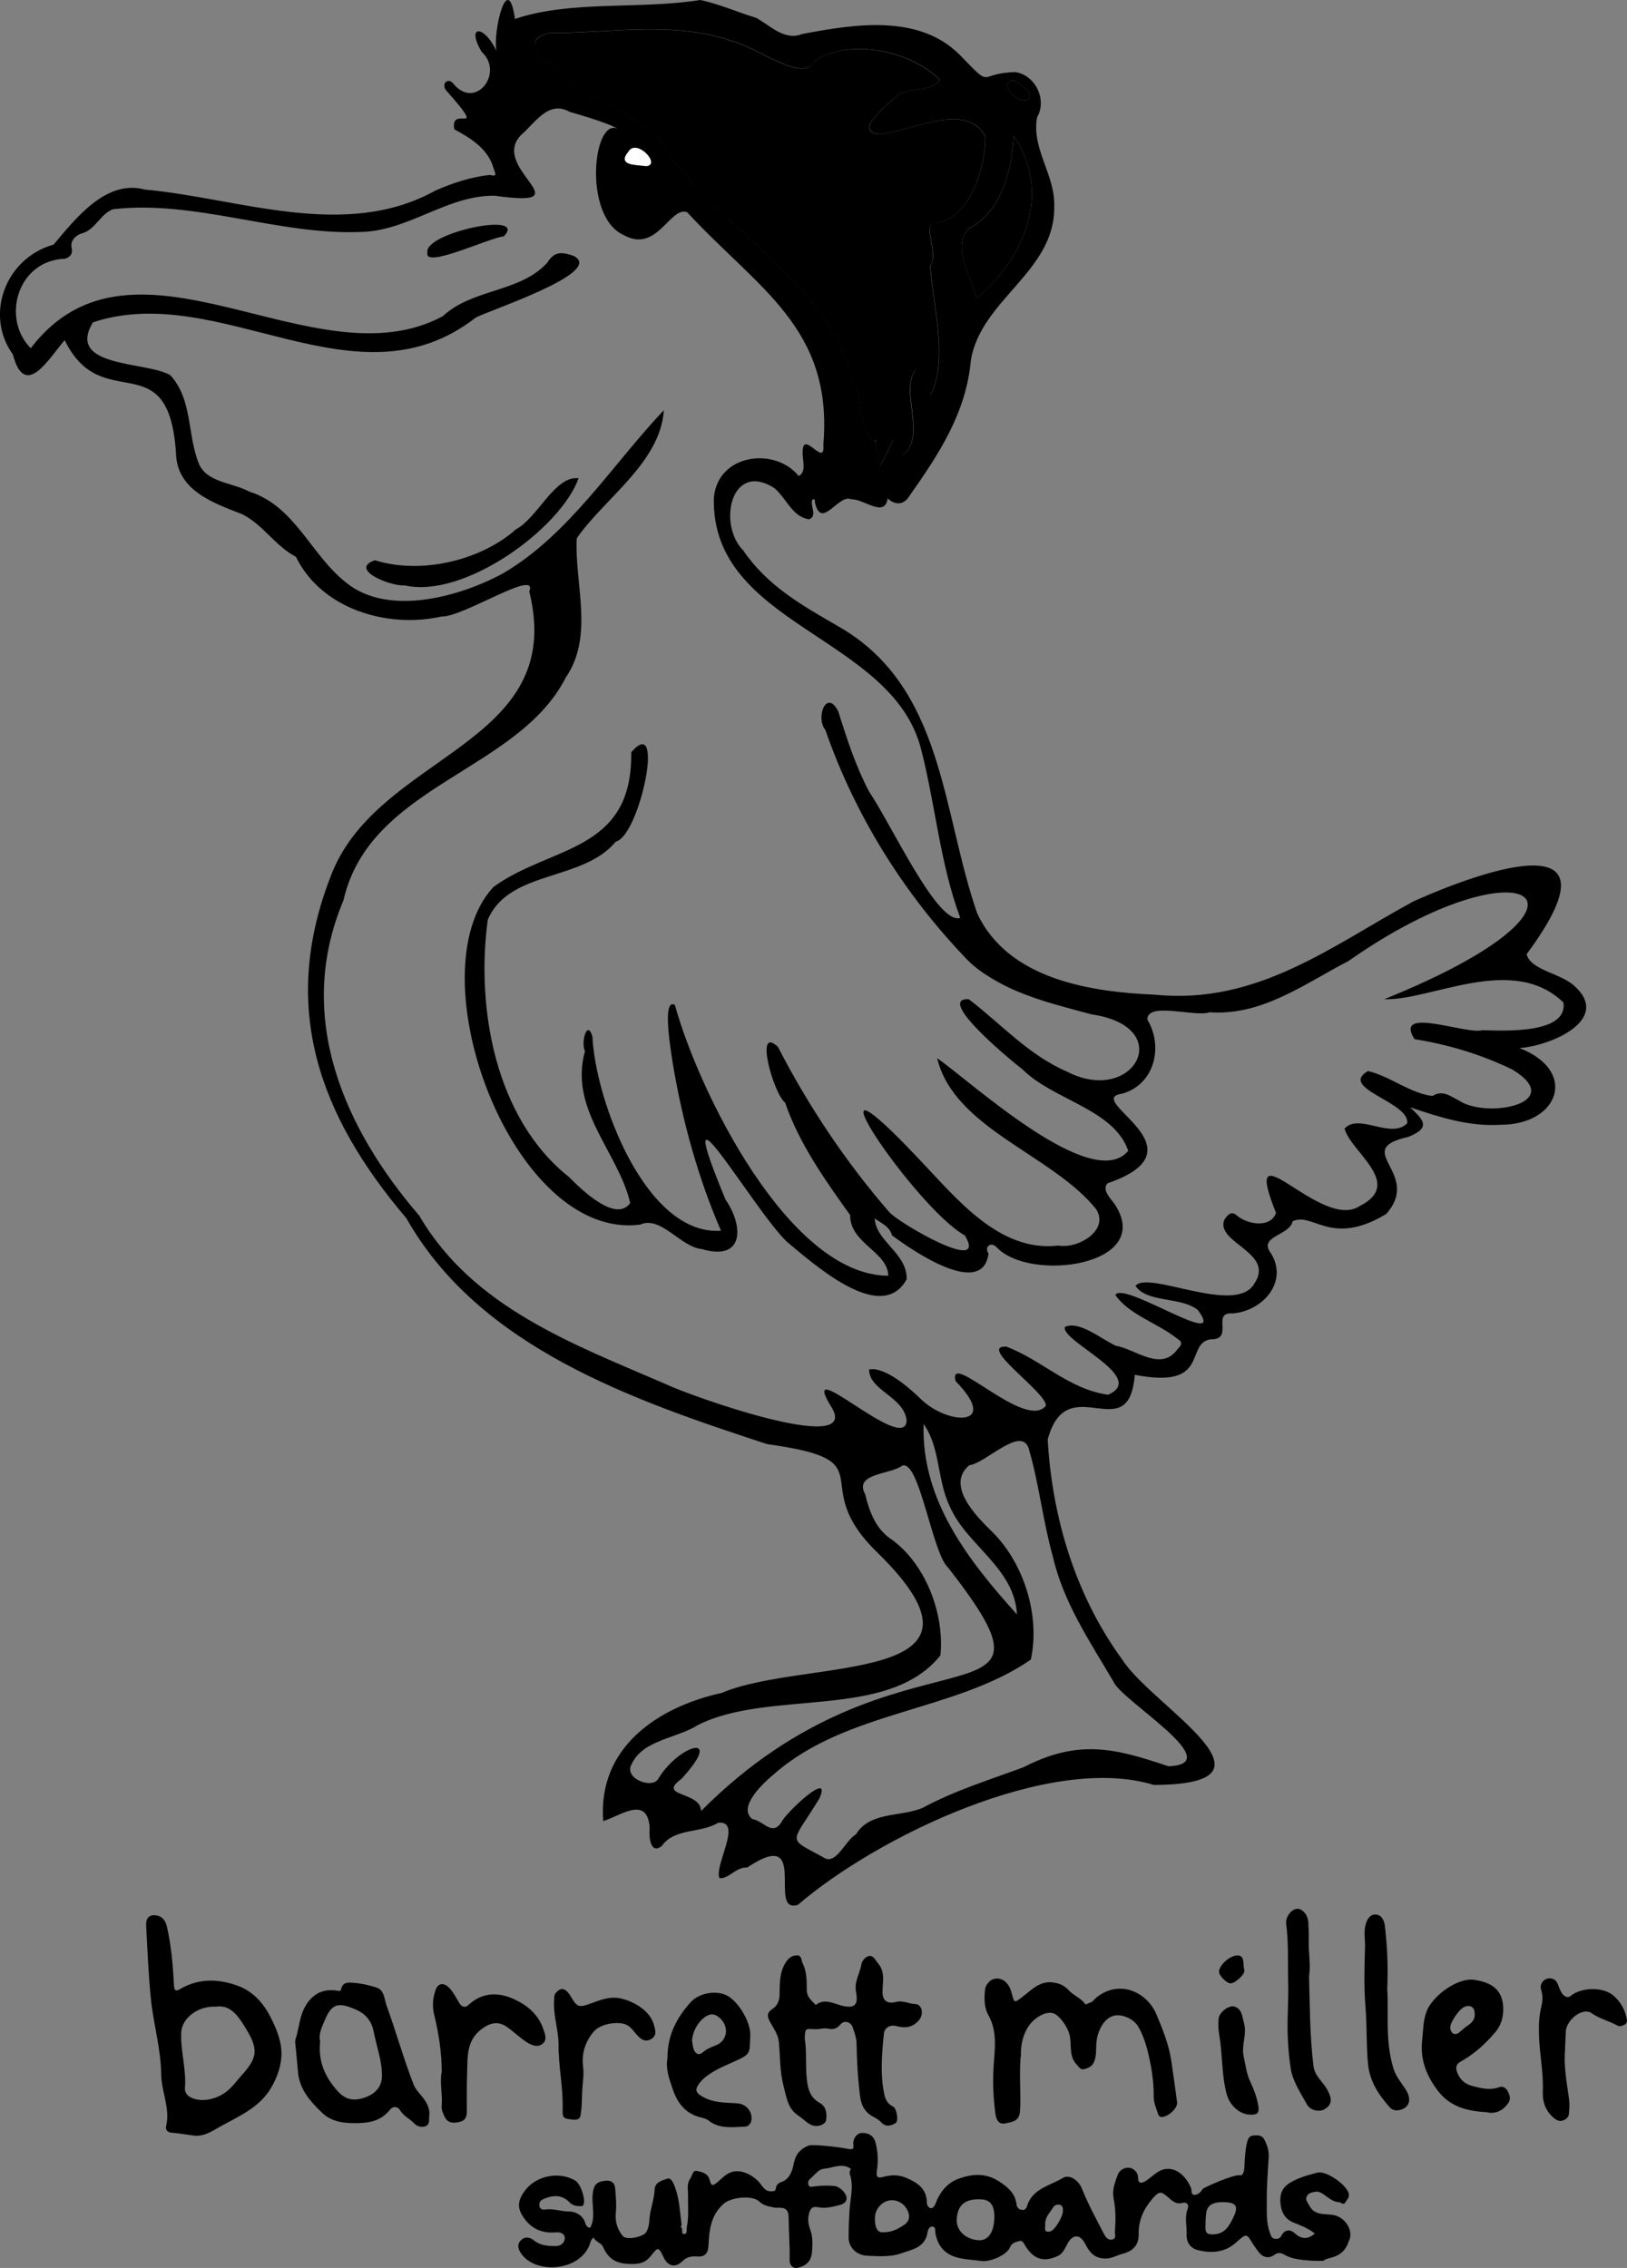 <?xml version="1.0" encoding="UTF-8"?>
<svg xmlns="http://www.w3.org/2000/svg" id="Calque_1" data-name="Calque 1" viewBox="0 0 179.55 250.29">
  <rect x="0" y="0" width="179.55" height="250.29" fill="#808080" stroke="none"/>
  <defs>
    <style>
      .cls-1 {
        fill: none;
      }

      .cls-2 {
        fill: #fefefe;
      }
    </style>
  </defs>
  <path d="m68.27,14.27c-1.25-.8-5.33-1.88-5.41-1.93-2.34-1.32-3.8,1.23-5.35,2.55-3.61,3.7,7.2,8.13-2.91,6.71-5.26-.08-9.54,3.93-14.85,4-9.06.36-18.23-3.56-27.27-2.51-1.43.51-1.91,2.26-3.48,2.68-.6.17-1.27.78-1.1,1.55.16.74-.16,1.04-.71,1.23-5.24.16-7.08,6.56-3.8,9.88,11.45-14.98,31.3,4.12,45.48-3.54,3.3-3.06,8.48-2.59,11.5-5.87.77-1.22,1.48-1.28,2.91-.79,3.7,1.81-9.71,6.14-10.82,6.85-13.21,10.26-28.14-4.16-42.2.49-3.05,5.04,5.97,4.29,8.54,5.84,2.48,2.7,1.84,6.62,3.18,9.84.92,2.02,3.74,2.02,5.52,3,5.07,1.59,6.77,6.96,10.68,10.03,4.62,3.8,12.56,1.59,17.32-1,7.3-4.25,12.13-12.09,17.76-18.01-.4,5.8-6.49,9.65-9.61,14.13-.27,5.03,1.95,10.76-1.22,15.38-5.31,10.42-21.62,11.8-24.53,24.59-5.47,12.97.23,25.34,8.37,34.79,5.91,10.14,17,14.18,27.28,18.62,2.27,1.13,21.26,7.94,18.29,2.64-4.2-6.68,8.09,5.3,8.21,1.33-.29-2.63-4.15-3.28-4.14-5.62,1.66-.32,4.24,1.83,5.68,3.24,2.98,2.93,8.88,3.18,3.86-1.96-.87-3.53,7.68,5.5,9.96,2.74.24-1.38-7.63-6.68-4.36-6.54,3.9,1.46,6.92,4.72,11.23,5.31,4.46-1.91-5.3-5.94-4.76-7.48,1.57-.74,4.03,1.35,5.62,2.08,2.19.36,4.98,2.92,6.81.37.51-.5.56-.81-.08-1.19-2.08-1.67-5.33-2.63-6.78-4.79.86-1.62,12.55,6.31,9.09,1.65-1.9-1.49-5.6-.76-6.87-2.65,1.38-1.78,11.16,3.36,13.14-.3,2.26-3.39-4.34-4.45-3.34-6.99.38-.56.78-1.09,1.49-.39,1.26.95,3.61,1.27,4.22-.37-4.09-10.17,4.97,2.15,9.26-.78,4.89-2.48-1.01-5.92-1.7-8.53,1.59-1.76,5.09,1.22,6.91-.58.34-2.36-7.64-3.84-4.33-5.77,2.38.53,4.64,2.46,7.12,2.75,1.15-.71,1.98.04,2.92.5,3.06,2.07,12,.29,5.88-3.43-3.39-1.64-7.06-2.75-10.78-3.34-2.37-3.74,5.75-.46,7.5-.99,2.61.08,9.41.38,8.94-3.05-5.62-5.46-14.68-.17-19.78-.37,26.7-10.75,15.67-17.98-3.92-4.23-4.9,2.54-9.55,6.08-15.35,5.67-1.59.58-6.92-1.22-6.87.82,1.81,3,.77,7.19-2.8,8.17-4.45.64,9.5,6.07-1.58,9.88-.71.72.37,1.73.76,2.29,4.51,6.79-9.31,8.7-13,4.79-.64-.7-1.42-.05-.91.68-.66,5.02-8.48-.38-10.65-2.01-.28-1.02-1.18-1.32-1.91-1.87.13,2.55,3.59,3.83,3.53,6.71-2.78,5.1-10.27-1.7-13.2-4.11-3.74-3.56-13.32-20.4-6.79-4.67,2.02,2.93,2.06,6.83-2.6,5.46-2.4-.24-4.53-3.72-6.81-2.71-14.06,1.88-25.02-27.73-16.21-37.25,6.34-4.62,15.37-3.77,15.21-14.87,3.84-4.45.9,9.27-1.7,9.86-3.66,4.43-11.78,3.1-14.13,8.62-1.33,9.8.85,21.97,8.97,28.4,1.45,1.47,5.19,5.07,6.75,2.86-1.32-5.63-6.8-10.32-4.99-16.76-.48-.86.22-3.6.82-1.61.31,6.99,5.87,22.02,14.19,21.43-2.46-5.63-4.27-12.1-5.31-18.39-.16-1.06-1.28-7.41.22-6.52,2.61,9.48,12.56,29.83,23.54,29.88,0-2.63-4.24-3.57-4.2-6.7-2.68-3.73-5.64-7.89-7.18-12.41-1.27-.96-3.43-8.63-.79-6.15,3.35,6.51,7.52,12.76,12.32,18.27,1.09,1.2,10.94,6.95,8.31,2.54-5.49-3.02-18.99-23.18-5.14-8.51,4.11,4.28,8.86,10.41,15.46,9.63,2.2.38,5.64-1.69,4.17-4.01-4.8-6.02-15.67-8.87-17.55-16.67,3.72,2.57,17.12,14.98,21.09,10.22-1.59-4.62-8.27-5.58-11.66-8.98-1.11-.84-9.73-7.92-5.94-7.75,3.66,2.8,6.57,6.15,10.88,8.01,7.32,3.77,12.15-4.97,2.65-6.34-2.94-.81-5.42-1.38-8.28-2.58-1.55-.65-3.99-1.97-5.36-3.39-6.98-7.21-12.44-15.97-15.71-25.4-1.13-1.4.14-4.63,1.43-2.04.94,3.02,1.91,6.02,3.39,8.83,2.46,3.62,7.58,14.8,10.06,13.93-2.24-6.01-2.74-12.5-4.33-18.64-3.21-12.53-23.2-13.57-22.86-27.71.42-4.88,6.75-5.64,9.35-2.42.93-.39.39-1.81.45-2.62-.01-2.65,2.52,1.88,2.28-.84,1.1-12.9-7.27-17.22-15.03-25.64-1.89-.71-3.31,4.6-7.02,2.51-4.57-2.06-3.34-13.42-.48-11.63h-.01l-.05-.03Zm105.62,94.67c3.86,3.71-2.91,6.51-6.21,6.72,6.54,2.54,4.35,8.49-2.12,8.47-3.5.21-6.72-.85-9.94-1.93,1.35,1.32,2.46,2.22-.22,3.27-6.41,1.44,1.62,3.95-2.43,8.51-6.11,3.67-8.05-.27-10.32.8-.3,1.52-3.52,1.61-2.57,3.27,2.26,3.16-.53,6.58-4.02,6.9-2.49-.2.25,2.94-2.52,2.86-2.81.54.05,5.54-8.31,3.91-.65,8.27-7.45-.85-9.61,7.14.5,8.74,3.12,17.35,8.33,24.43,3.32,5.08,18.77,13.65,3.38,13.69-11.45-3.51-30.55,5.73-39.27,13.23-3.49,1.12,1.46-8.84-5.61-4.11-1.19-.09-2.04,1.26-3.04,1.18-.66-1.35,2.61-6.36-.13-6.13-1.98,1.2-4.83.56-6.25,2.57-1.32,1.04-1.43-1.19-1.33-2.02-.27-3.65-3.29-1.27-5.13-.73-.62-8.11,5.98-12.58,13.1-14.15,9.17-3.91,32.41-.64,17.05-15.59-7.89-7.73,1.36-10.01-12.06-11.86-14.79-4.84-31.74-10.66-39.81-24.92-9.69-11.39-13.91-23.27-8.43-37.55,5.01-13.84,26.24-14.43,21.99-31.62,1.05-2.65-7.33,2.87-9.71,2.76-5.93,1.34-13.24-.82-16.04-6.59-2.29-1.19-3.64-3.57-5.95-4.71-3.25-1.26-7.22-2.65-7.29-6.78-.84-12.27-8.16-3.93-12.28-12.42-1.65,1.86-4.38,6.72-5.72,1.57-3.12-4.29-.89-10.6,4.5-12.12,2.45-2.92,5.82-7.23,10.07-6.07,10.32.93,22.09,5.67,32.1.09,1.91-.82,3.87-1.48,5.93-1.7.82.15.73.05.43-.79-.6-2.12-2.54-3.29-4.31-4.25-.54-2.87,3.92,1.16-.94-4.34-.51-.73.27-1.4.82-.71,2.45,3.02,5.67-1.21,3.13-3.5-1.75-2.97.26-3.03,1.64-.1-.43-2.12,1.25-9.05,2.04-3.53C63.03,0,70.61,1.07,77.27,0c2.06.42,4.17,1.37,6.18,1.97,1.54.84,3.14,2.57,5.05,1.79,5.93-1.14,12.88-2.18,17.35,2.23,3.91,4.02,1.84,2.05,6.23,1.97,2.23.36,3.48,3.1,2.37,4.98-.65,3.54,2.05,6.37,1.89,9.94.06,7.09-8.05,10.17-9.19,16.82-.52,5.93-3.63,10.54-6.83,15.09-.57.93-1.54,1-2.36.21-.32,2.21-2.63.04-3.98.11-1.44-.69-3.32,3.45-4.04.37-.03-.17.05-.45-.24-.37-.44.51.61,1.82-.41,2.2-1.91-.27-2.53-2.42-3.9-3.49-4.75-2.94-6.2,4.08-3.37,6.93,2.7,3.94,6.47,6.04,10.47,8.36,11.71,6.65,11.43,20.44,15.35,31.68,3.42,7.36,12.68,8.69,19.59,8.98,11.3,1.15,19.5-5.37,28.54-10.29,8.45-3.78,23.3-8.72,12.5,5.82.46,1.84,3.97,2.11,5.41,3.64h.01Zm-44.93,85.98c6.68-.25-5.25-7.25-6.09-9.35-2.62-4.46-5.53-8.73-6.7-13.86-1.09-3.91-1.5-7.97-2.65-11.87-.84-2.53-4.73,1.63-6.56,1.87-2.62,2.19.79,5.65,2.5,7.3,3.58,3.53,5.34,9.33,4.3,14.14-8.32,5.75-20.29,5.61-28.25,12.56-1.22,1-4.17,3.71-2.49,5.04,1.3.2,2.15,1.93,3.22.35.37-.95,5.68-5.95,4.18-2.62-3.17,5.24-3.73,4.19.7,6.63,1.27.48,2.23-2.06,3.34-2.67,1.52-2.53,4.9-1.91,7.32-2.91,3.6-1.94,7.34-3.08,11.17-4.5,6.06-3.11,10.02-2.13,16.01-.1h0ZM111.81,8.86c-2.18.37,1.78,3.64,1.84,1.52-.08-.32-1.48-1.48-1.84-1.52Zm-4.01,24.06c5.28-4.47,8.34-11.69,4.05-17.94-.18,3.75-1.28,8.33-4.96,10.25-1.83,1.89.25,5.46.91,7.69h0Zm4.43,145.26c-.27-5.18-5.54-7.6-7.42-11.94-1.42-2.95-1.01-6.43-2.88-9.09-.29,8.41,4.98,15.12,10.31,21.03h-.01Zm-8.91-153.59c3.76-.48,5.46-6.21,5.43-9.57-2.18-3.91-8.2-.48-11.66-.23-3.17-.28,1.24-3.54,2.17-4.43,1.32-.68,3.62-.22,4.47-1.54-3.09-3.21-10.14-4.76-13.95-1.97-1.13,2.28-6.48-1.71-8.65-2.22-6.71-2.41-13.78-.97-20.58-.99-6.66,1.68,10.6,9.5,12.07,11.43,5.72,9.94,18.32,15.05,21.4,26.62.96,1.54.69,3.29,1.31,5,.14.55,1.13,2.83,1.38,1.77.05,4.63.41,3,1.88.06.87.3.07,1.94.9,1.81,3-2.1-.29-7.19,1.59-9.57,1.47.03.91,2.37,1.59,2.92,2.06-4.15.28-9.85,0-14.41,1.07-1.31-1.15-4.86.66-4.71h0v.03Zm-25.96,175.28c21.88-22.03,42.07-7.96,27.26-26.88-1.75-1.59-3.18-12.06-5.08-11.23-1.31.99-5.35.8-4.06,3.16.48,1.97,1.19,3.87,2.99,5.03,3.77,2.78,5.77,8.27,5.31,12.74-5.78,7.21-18.8,3.68-26.76,7.68-2.33,1.49-6.03,1.62-7.29,4.27-1,1.64,2.29,2.85,2.92,1.65,2.28-3.76,7.38-5.24,2.56.02-2.81,2.03,2.14,1.32,2.16,3.58h0v-.02Zm-6.03-181.54c1.67-.17-1.11-3.12-1.98-1.58-1.32,1.57,1,1.41,1.98,1.58Z"></path>
  <path class="cls-1" d="m172.52,110.62c.47,3.44-6.33,3.13-8.94,3.05-1.75.53-9.86-2.76-7.5.99,3.71.59,7.38,1.7,10.78,3.34,6.12,3.72-2.82,5.49-5.88,3.43-.94-.47-1.77-1.21-2.92-.5-2.48-.28-4.74-2.21-7.12-2.75-3.31,1.92,4.67,3.41,4.33,5.77-1.82,1.8-5.33-1.19-6.91.58.69,2.61,6.59,6.05,1.7,8.53-4.29,2.93-13.35-9.39-9.26.78-.61,1.64-2.96,1.32-4.22.37-.72-.69-1.11-.16-1.49.39-.99,2.54,5.6,3.6,3.34,6.99-1.99,3.66-11.76-1.48-13.14.3,1.27,1.9,4.98,1.16,6.87,2.65,3.46,4.66-8.23-3.27-9.09-1.65,1.46,2.16,4.71,3.13,6.78,4.79.64.38.59.69.08,1.19-1.83,2.55-4.62,0-6.81-.37-1.59-.74-4.05-2.82-5.62-2.08-.54,1.54,9.22,5.57,4.76,7.48-4.3-.59-7.33-3.85-11.23-5.31-3.26-.14,4.6,5.16,4.36,6.54-2.29,2.76-10.84-6.26-9.96-2.74,5.02,5.14-.88,4.89-3.86,1.96-1.43-1.41-4.02-3.56-5.68-3.24,0,2.35,3.86,3,4.14,5.62-.12,3.97-12.41-8-8.21-1.33,2.97,5.3-16.03-1.51-18.29-2.64-10.28-4.44-21.36-8.48-27.28-18.62-8.14-9.44-13.85-21.81-8.37-34.79,2.92-12.79,19.23-14.17,24.53-24.59,3.17-4.62.95-10.35,1.22-15.38,3.12-4.48,9.21-8.33,9.61-14.13-5.63,5.91-10.46,13.75-17.76,18.01-4.76,2.59-12.7,4.8-17.32,1-3.91-3.07-5.62-8.44-10.68-10.03-1.79-.98-4.6-.98-5.52-3-1.35-3.21-.7-7.13-3.18-9.84-2.58-1.54-11.6-.79-8.54-5.84,14.06-4.65,28.99,9.77,42.2-.49,1.11-.71,14.52-5.03,10.82-6.85-1.43-.48-2.14-.43-2.91.79-3.02,3.29-8.2,2.81-11.5,5.87-14.18,7.66-34.02-11.44-45.48,3.54-3.28-3.32-1.44-9.72,3.8-9.88.56-.2.87-.49.71-1.23-.16-.77.5-1.38,1.1-1.55,1.58-.43,2.05-2.18,3.48-2.68,9.04-1.04,18.21,2.87,27.27,2.51,5.31-.07,9.59-4.08,14.85-4,10.12,1.43-.69-3.01,2.91-6.71,1.54-1.32,3-3.88,5.35-2.55.09.05,4.16,1.12,5.41,1.93-2.86-1.79-4.09,9.57.48,11.63,3.71,2.09,5.13-3.23,7.02-2.51,7.76,8.42,16.12,12.73,15.03,25.64.24,2.72-2.3-1.81-2.28.84-.06.8.48,2.23-.45,2.62-2.6-3.22-8.93-2.46-9.35,2.42-.34,14.15,19.65,15.18,22.86,27.71,1.6,6.14,2.09,12.63,4.33,18.64-2.48.87-7.59-10.3-10.06-13.93-1.48-2.81-2.45-5.82-3.39-8.83-1.29-2.59-2.56.64-1.43,2.04,3.27,9.43,8.73,18.19,15.71,25.4,1.38,1.42,3.81,2.74,5.36,3.39,2.86,1.21,5.34,1.77,8.28,2.58,9.5,1.37,4.67,10.11-2.65,6.34-4.31-1.86-7.23-5.21-10.88-8.01-3.79-.17,4.83,6.91,5.94,7.75,3.4,3.4,10.07,4.35,11.66,8.98-3.96,4.77-17.36-7.64-21.09-10.22,1.88,7.8,12.75,10.65,17.55,16.67,1.47,2.32-1.97,4.38-4.17,4.01-6.59.78-11.34-5.35-15.46-9.63-13.85-14.68-.34,5.48,5.14,8.51,2.63,4.4-7.22-1.34-8.31-2.54-4.8-5.51-8.97-11.76-12.32-18.27-2.64-2.48-.48,5.19.79,6.15,1.54,4.53,4.5,8.69,7.18,12.41-.04,3.13,4.2,4.07,4.2,6.7-10.97-.05-20.93-20.4-23.54-29.88-1.5-.89-.38,5.46-.22,6.52,1.04,6.29,2.85,12.76,5.31,18.39-8.33.59-13.88-14.44-14.19-21.43-.6-2-1.3.75-.82,1.61-1.81,6.44,3.68,11.13,4.99,16.76-1.57,2.21-5.3-1.4-6.75-2.86-8.11-6.42-10.31-18.6-8.97-28.4,2.35-5.52,10.47-4.19,14.13-8.62,2.6-.59,5.54-14.31,1.7-9.86.17,11.1-8.87,10.25-15.21,14.87-8.81,9.52,2.15,39.13,16.21,37.25,2.28-1.01,4.41,2.48,6.81,2.71,4.66,1.36,4.62-2.54,2.6-5.46-6.53-15.73,3.05,1.11,6.79,4.67,2.93,2.42,10.42,9.22,13.2,4.11.06-2.88-3.4-4.16-3.53-6.71.73.56,1.63.85,1.91,1.87,2.16,1.63,9.99,7.03,10.65,2.01-.51-.73.28-1.38.91-.68,3.7,3.92,17.51,2.01,13-4.79-.39-.56-1.47-1.57-.76-2.29,11.08-3.81-2.87-9.25,1.58-9.88,3.56-.98,4.61-5.17,2.8-8.17-.05-2.04,5.27-.25,6.87-.82,5.8.42,10.44-3.12,15.35-5.67,19.6-13.76,30.63-6.52,3.92,4.23,5.1.2,14.16-5.09,19.78.37h0l.05.03Z"></path>
  <path d="m65.51,246.93c-.23.18-.29.32-.35.52-.91,3.14-5.83,3.61-7.55,1.38-.38-.49-.64-1.08-.12-1.6.46-.45.97-.35,1.48.05.68.54,1.52.59,2.36.59.55,0,.95-.34.99-.79.06-.57-.44-.76-.96-.72-1.66.14-2.9-.47-3.76-1.93-.51-.86-.45-1.66.38-2.74,1.24-1.61,3.74-2.08,5.5-1.05.56.33,1.11,1.88.95,2.55-.06.25-.17.27-.38.28-.45,0-.86-.08-1.18-.41-.86-.87-1.8-.84-2.86-.39-.41.17-.53.4-.48.77.05.35.33.45.63.4.91-.14,1.79.23,2.7.22.56,0,1.44.35,1.7,1.21.08.28.23.56.57.59.63-1.18.16-2.44.27-3.66.1-1.06.38-1.42,1.42-1.54.57-.06,1.01.19,1.06.78.08.92.17,1.84.08,2.78s.15,1.8.77,2.54c.43.52,2.25.07,2.54-.37.32-.48.37-.99.4-1.49.08-1.11.53-2.14.57-3.26.03-.82.86-1.03,1.43-1.21.41-.13.66.53.81.92.51,1.34.55,2.77.74,4.18,0,.07-.07.16-.11.23.36.16-.06.82.42.78.36-.03.21-.51.27-.8.23-1.14.11-2.29.13-3.43,0-.66-.17-1.31.26-1.91.22-.3.23-.92.72-.82.54.11,1.2.27,1.38.92.2.76.32.81.96.26.54-.46,1.05-1.07,1.92-1.14.91-.07,1.82.42,2.5,1.09.41.4.67,1.17,1.47,1.12.26-.02.45,0,.49-.38.03-.27.23-.52.56-.63.96-.33,1.24-1.21,1.41-2.07.19-.98.71-1.61,1.64-1.97.4-.16,3.24.14,4.36.37.46.09.64.02.58-.38-.12-.77.42-1.36.9-1.38.54-.02,1.29.13,1.54,1.06.27,1.06.31,2.08.15,3.11-.12.8.15.82.74.67.86-.22,1.65-.26,2.56.14,1.29.56,2.21,1.24,2.22,2.76,0,.29.24.53.41.56.21.04.43-.21.52-.45.49-1.32,1.3-2.37,2.65-2.83,1.5-.52,2.97-.62,4.45.37.98.65,1.71,1.3,1.86,2.49.04.28.18.55.59.61.42.06.52-.27.58-.46.62-1.91,2.52-2.2,3.93-3.06.73-.44,1.74.23,2.11,1.16.69,1.73,1.59,3.37,2.44,5.02.17.33.46.74.95.6.46-.13.23-.58.26-.87.09-1.23.1-2.44-.15-3.68-.17-.86.14-1.75.46-2.59.22-.57.81-.82,1.26-.77s.97.45.98,1.07c0,.75.42.65.84.39.58-.36,1.06-.9,1.67-1.17,1.29-.56,2.62.29,3.33,1.92.11.26-.05.8.42.78.34-.02.65-.27.85-.63.09-.16,3.43-1.65,4.13-1.53.36.06.47-.46.49-.83.05-.93.08-1.85.29-2.76.1-.42.26-.75.64-.79.46-.05,1-.1,1.28.44.31.6.52,1.22.48,1.92-.1,1.69-.24,3.38-.21,5.07,0,1.11-.06,2.26.36,3.35.12.32.16.56.55.61.36.04.55-.06.72-.38.36-.67.98-.67,1.44-.25.74.69,1.43.73,2.23.05-.68-.55-1.51-.88-2.32-1.2-1-.4-1.38-1.18-1.47-2.12-.09-.95.11-1.74,1.11-2.32.95-.55,1.95-.82,2.96-1.08.95-.25,3.14,1.28,3.44,2.23.16.48-.18.76-.38,1.08s-.44-.04-.67-.05c-.63-.02-1.12-.45-1.6-.79-.28-.21-.65-.41-.89-.37-.38.05-.9.09-1.09.56-.16.38.15.67.32,1,.58,1.12,1.78.85,2.66,1.02,1.28.24,2.29,1.75,1.66,2.93-.66,1.98-2.36,1.65-2.76,2.11-.02.02-2.8.1-4.05-.52-.48-.23-.81-.54-1.4-.12-.6.43-1.27.3-1.75-.36-.16-.22-.33-.43-.48-.67-.87-1.35-.72-1.46-2.04-.29-1.23,1.08-2.76,1.17-4.26.76-.71-.2-1.18-.83-1.14-1.7.04-.94-.25-1.88.12-2.82.18-.46-.1-.79-.58-.66-.72.19-1.15-.24-1.58-.62-.81-.72-1.01-.67-1.75.18-.98,1.14-1.53,2.38-1.5,3.9.03,1.22-.67,1.89-1.83,2.17-.6.15-1.11.51-1.81.51-1.01,0-1.61-.46-2.07-1.27-.12-.21-.22-.43-.36-.63-.49-.74-1.14-.71-1.64.02-.37.54-.53,1.27-1.18,1.58-1.48.7-2.6.47-3.56-1-.19-.29-.33-.73-.66-.64-.39.11-.87.16-1.09.7-.34.85-2.2,1.65-3.16,1.51-.7-.1-1.4-.14-2.11-.26-1.7-.29-2.68-1.16-2.97-2.86-.03-.19.06-.64-.3-.68-.38-.04-.53.42-.56.64-.26,1.68-1.68,1.88-2.88,2.31-1.22.43-2.5.32-3.77.27-1.14-.05-2.06-.87-2.06-2.01,0-1,.04-2,.1-3,.08-1.32.49-2.65.04-3.98-.07-.2-.01-.44.13-.58-.97-.73-2-.11-2.99-.03-.62.05-1.02.7-1.51,1.1-.25.2-.29.51-.16.76.11.21.39.12.6.09.74-.1,1.47-.11,2.21-.05.64.06,1.42.86,1.35,1.44-.04.36-.35.55-.67.64-.81.21-1.63.44-2.46.27-.77-.16-.93.31-1.05.88s0,1.14.19,1.63c.26.74.24,1.45.2,2.18-.05,1.15-.48,1.69-1.54,1.98-.53.15-.97-.24-.95-.84.04-1.57-.1-3.14-.11-4.7,0-1.42-1.05-.97-1.66-1.11-.58-.13-1.12-.21-1.56-.64-.77-.76-3.13-.48-3.92.21-1.48,1.29-1.62,2.97-1.71,4.69-.05.85-.43,1.22-1.27,1.15-.61-.05-1.12.05-1.61.53-.78.76-1.59.56-2.06-.42-.58-1.19-.6-1.21-1.43-.15-.67.85-1.47.91-2.51.86-1.41-.07-2.22-.65-2.75-1.88-.19-.44-.81-.53-1.02-.99h0l-.02-.04Zm44.22-2.07c.06-1.38-.38-2.07-1.38-2.14-1.82-.11-2.7.59-2.77,2.25-.05,1.2,1.03,2.2,2.45,2.26,1,.04,1.63-.84,1.7-2.37h0Zm-12.46,1.48c1.09.08,1.8-.35,2.47-.78.44-.28.71-.73.52-1.34-.26-.87-1.07-1.47-1.97-1.4-.85.06-1.63.85-1.72,1.72-.11,1.11.23,1.78.7,1.8h0Zm37.95-3.31c-1.34-.06-1.99.29-2.11,1.21-.07.55-.08,1.12-.08,1.68s.31.68.86.66c1.29-.03,1.76-.93,2.23-1.9.56-1.15.32-1.59-.9-1.65h0Zm-19.87,2.43c0,.4-.21.98.56.79.5-.12,1.37-1.6,1.39-2.22.01-.3.01-.58-.3-.7-.29-.12-.65.06-.74.22-.36.6-.95,1.11-.91,1.91h0Z"></path>
  <path d="m21.33,235.67c-.82-.11-1.64-.25-2.46-.32-.48-.04-.6-.43-.54-.69.48-1.98-.52-3.81-.54-5.74-.03-2.81-.86-5.54-1.14-8.34-.27-2.69-.38-5.38-.52-8.07-.04-.72.23-1.18.95-1.15.69.04,1.15.46,1.32,1.18.52,2.2.69,4.45.81,6.7.02.5.31.48.6.31,2.11-1.28,4.38-1.18,6.52-.37,1.51.57,2.69,1.8,3.47,3.32.66,1.27,1.23,2.6,1.26,4.02.03,1.32-.42,2.63-1.09,3.8-1.22,2.15-3.39,3.13-5.43,4.23-1,.54-1.95,1.3-3.22,1.12h.01Zm2.52-14.22c-2.07-.1-3.77,1.31-3.85,2.83-.1,2.07.58,4.06.41,6.13-.04.47.2.86.73,1.1,1.13.52,2.8.19,3.96-.77.6-.49,1.02-1.11,1.53-1.67,1.71-1.89,1.95-2.83.58-5.08-.78-1.27-1.64-2.79-3.36-2.54h0Z"></path>
  <path d="m88.81,225c.27,1.55,0,3.34.32,5.09.16.86.52,1.54,1.31,1.97.77.42.82,1.21.73,1.9-.06.46-.72.69-1.16.66-.77-.05-1.27-.73-1.89-1.13-1.2-.77-1.32-2.05-1.65-3.28-.43-1.62-.36-3.26-.52-4.89-.08-.82-.61-1.5-.99-2.22-.28-.54-.36-.98.26-1.38.55-.35.79-.88.81-1.56.03-1.22-.04-2.45.67-3.57.31-.5.68-.78,1.23-.8.57-.02.48.55.64.86.47.92.46,1.95.46,2.94,0,.75.46,1.13.9,1.58.05.05.04.13.17.04.9-.64,1.78-.16,2.65.09,1.5.41,2.01.06,1.72-1.48-.22-1.17.45-2.07.61-3.12.04-.28.5-.92,1.01-.84.35.05.57.53.84.85.79.96.46,2.09.46,3.12,0,1.23.85,1.27,1.45,1.11.8-.22,1.44.2,2.16.22.76.03.95,1.07.48,1.7-.69.9-1.6,1-2.54.74-.84-.23-1.34.31-1.39.79-.23,2.24-.43,4.5.04,6.74.11.54.37,1.07.97,1.35.4.19.63,1.59.29,1.81-.5.32-1.11.47-1.59-.06-.3-.34-.69-.51-1.05-.72-1.28-.76-1.29-2.05-1.42-3.27-.16-1.55-.23-3.12-.26-4.68,0-.62-.23-1.24-.43-1.84-.21-.61-.95-.79-1.34-.32-.39.47-.78.6-1.36.48-.48-.11-1,.09-1.48.06-1.06-.07-1.07-.12-1.11,1.07h-.02.02Z"></path>
  <path d="m112.63,227.01c-.17,2.15.06,4.08-.07,6.01-.08,1.12-.92,1.15-1.59,1.31-.66.16-1.01-.29-1.11-1-.22-1.63-.31-3.22-.23-4.89.09-1.99.54-4.11-.55-6.04-.49-.87-.48-1.91-.37-2.85.06-.56.65-1.28,1.42-1.2.82.09,1.28.75,1.49,1.52.34,1.27.27,1.22,1.38.37.87-.67,1.68-1.54,2.97-1.48.78.04,1.46.32,1.94.85.53.6,1.32.85,1.79,1.48.17.24.31,0,.47-.04.41-.08.6-.43.89-.66,2.48-1.93,5.52-.6,6.58,1.96.67,1.6,1.34,3.27,1.6,4.96.24,1.55.45,3.13.66,4.69.09.67-1.02,1.64-1.7,1.63-.22,0-.35-.16-.4-.34-.2-.63-.49-1.24-.48-1.91.02-1.78-.28-3.52-.72-5.23-.22-.84-.53-1.68-.95-2.43-.52-.94-1.73-1.39-2.49-1.31-1.26.13-1.99,1.62-2.14,2.82-.1.76.03,1.53-.27,2.29-.21.52-.6.67-1.02.81-.46.15-.65-.2-.93-.51-.85-.92-.53-2.09-.74-3.13-.19-.97-1.19-2.4-1.94-2.54-.94-.17-2.19.69-2.76,1.7-.61,1.07-.73,2.19-.69,3.13h-.02l-.02.03Z"></path>
  <path d="m47.36,233.52c0,.46.06.99-.44,1.14-.42.12-.87.04-1.24-.35-.47-.5-1.13-.77-1.52-1.41-.24-.39-.72-.57-1.14-.05-.86,1.06-1.96,1.4-3.34,1.45-1.56.05-3.03-.07-4.14-1.14-1.25-1.21-2.45-2.5-2.65-4.42-.11-1.1-.18-2.19-.31-3.28-.04-.37.12-.65.19-.93.26-1.08.37-2.2.96-3.19.79-1.32,1.93-1.88,3.43-1.66.25.04.45.09.49-.15.15-.84.85-.75,1.35-.71.84.06,1.69.25,2.49.5.96.29.9,1.28,1.17,2.01,1.05,2.88,1.86,5.84,2.98,8.7.29.74.89,1.18,1.28,1.81.35.55.53,1.09.45,1.7h0v-.02Zm-12.03-8.23c-.21,1.91.37,3.52,1.43,4.88.66.85,1.43,1.75,2.86,1.48,1.26-.24,2.5-.97,2.53-2.49.03-1.73-.59-3.27-.9-4.9-.22-1.19-.88-2.01-1.94-2.47-1.92-.84-2.67-.72-3.42,1.05-.34.79-.77,1.63-.56,2.45h0Z"></path>
  <path d="m164.09,233.1c-2.28-.11-4.09-.67-5.36-2.3s-2.02-3.45-1.79-5.59c.12-1.09.09-2.17.5-3.25.64-1.69,3.4-3.74,5.25-3.47,2.12.31,3.26,1.27,3.2,3.39-.02.78-.25,1.65-.84,2.35-1.11,1.32-2.36,2.45-3.86,3.29-.63.35-.53.82-.33,1.3.31.74.83,1.19,1.67,1.4.98.25,1.9.49,2.9.12.42-.16.8.09.99.5s.34.83,0,1.29c-.68.95-1.57,1.17-2.36.97h.03Zm-1.35-10.81c.04-.76-.45-1.1-1.16-.8-.54.23-1.57,1.71-1.54,2.29,0,.22.13.51.3.62s.45.1.69-.1c.32-.28.64-.56,1-.8.36-.25.76-.64.71-1.2h0Z"></path>
  <path d="m73.66,227.11c-.01-2.53,1.03-4.44,2.55-6.14.91-1.02,2.74-1.35,3.95-.78,1.29.61,2.7,2.97,2.64,4.43-.01.37-.04.75-.05,1.13-.03.64-.15.99-.92,1.38-1.29.64-2.7,1.11-3.87,2-.41.31-.79.72-1.02,1.17-.15.29-.16.62.41.98,1.29.82,2.65.74,4.01.84.9.07,1.58.75,1.58,1.66,0,.49-.3.9-.71.91-1.37.05-2.81.28-3.99-.64-.33-.26-.68-.32-1-.4-1.65-.44-2.49-1.59-3.01-3.12-.4-1.17-.8-2.31-.57-3.4h0v-.02Zm2.71-1.9c.09.39.05,1.08.53,1.41.4.27.77-.3,1.16-.49.3-.15.6-.29.91-.4,1.3-.48,1.54-2.05.48-3.01-.36-.32-.72-.51-1.17-.37-.94.31-1.85,1.63-1.91,2.86h0Z"></path>
  <path d="m48.75,228.69c0-2.06-.31-4.23-.84-6.36-.23-.95-.15-1.81.15-2.69.27-.8.89-.88,1.48-.3.51.51.8,1.16,1.17,1.75.31.49.7.44.96.2,1.55-1.46,3.34-1.46,5.09-.65,1.39.64,2.61,1.63,3.17,3.2.22.63.51,1.3-.11,1.75-.57.41-1.26.07-1.79-.28-.7-.48-1.32-1.06-2.01-1.57-.97-.71-1.84-.56-2.8.13-1.78,1.27-1.61,3.14-1.67,4.94-.05,1.43-.03,2.87-.03,4.3,0,.56-.26.94-.79,1.06-.64.15-1.28.18-1.64-.52-.18-.37-.39-.81-.35-1.2.13-1.22-.23-2.42,0-3.78h0v.02Z"></path>
  <path d="m64.25,230.71c-.04.78-.02,1.57-.13,2.34-.06.42,0,.96-.86.87-1.01-.11-1.21-.11-1.17-1.11.08-2.4-.47-4.76-.45-7.16,0-1.67-.63-3.3-.48-4.99.02-.23-.03-.47.16-.7.58-.71,1.11-.59,1.69.4.67,1.15.89,1.21,2.1.77,1.09-.4,2.18-.85,3.37-.59,1.49.33,3.28,1.37,3.69,2.94.15.55.36,1.15-.3,1.54-.68.4-1.15.03-1.59-.46-.45-.49-.75-1.09-1.57-1.24-1.01-.2-2.55.11-3.22.92-.92,1.12-1.32,2.37-1.14,3.85.11.85-.05,1.75-.1,2.62h0Z"></path>
  <path d="m172.73,226.1c-.2,1.78.17,3.69.43,5.6.07.52.03,1.06-.02,1.59-.04.39-.35.63-.71.74s-.68-.07-.94-.28c-.91-.76-1.28-1.78-1.23-2.94.09-2.07-.36-4.09-.42-6.13-.03-1.13-.04-2,.29-3.4.13-.57.11-1.14-.05-1.68-.13-.42,0-.76.26-1.01.26-.26.68-.33,1.04-.2.45.16.55.63.7,1.01.18.44.37.77.65.91.43.22.51-.02.91-.26,1.27-.76,3.34-.72,4.39.16.82.69,1.33,1.62,1.51,2.7.04.22-.05.45-.29.54-.24.1-.44.26-.77.08-.91-.5-1.94-.74-2.82-1.35-1.02-.71-2.79.73-2.86,2-.03.59-.05,1.19-.09,1.95h0l.02-.03Z"></path>
  <path d="m144.46,218.05c.09,3.26.08,6.61.49,9.95.13,1.1,1.01,1.71,1.5,2.57.61,1.08.54,1.73-.29,2.21-.58.33-1.57.12-1.92-.52-.71-1.29-1.59-2.58-1.81-4.02-.18-1.16-.27-2.37-.32-3.56-.08-1.99.11-3.98.05-5.97-.06-2.12.06-4.25-.22-6.36-.1-.75.49-1.58,1.13-1.69.59-.1,1.27.62,1.31,1.48.04.71.07,1.43.05,2.12-.04,1.25.23,2.48.04,3.8h-.01Z"></path>
  <path d="m153.09,219.53c.18,2.49-.26,5.67.69,8.76.28.9.89,1.58,1.37,2.34.51.8.5,1.6-.15,2.01-.53.34-1.25.36-1.62-.06-1.21-1.38-2.22-2.85-2.41-4.8-.2-2.06-.11-4.12-.27-6.17-.19-2.23-.13-4.45-.06-6.68.03-.87-.18-1.72.09-2.63.2-.66.57-1.05,1.09-1.02.64.03.94.65,1.01,1.25.24,2.11.38,4.23.26,7.01h0Z"></path>
  <path d="m137.92,233.37c-1.17-.05-2.21-1.05-2.54-2.24-.58-2.13-.45-4.34-.82-6.5-.11-.62-.13-1.22-.08-1.84.06-.71,1.16-1.58,1.81-1.33.79.29.79,1.11.99,1.79.36,1.23-.31,2.44-.03,3.71.21.94.31,1.91.73,2.78.39.82.7,1.66.87,2.56.16.85-.05,1.12-.93,1.07h0Z"></path>
  <path d="m136.67,215.8c.74.12.47,1.03.65,1.61.14.44-1.04,1.49-1.52,1.47-.46-.02-1.27-.85-1.27-1.29,0-.69,1.19-1.85,2.14-1.79h0Z"></path>
  <path class="cls-1" d="m58.84,20.31c4.85,1.12,6,7.27,9.03,10.63,3.82,3.95,7.21,8.55,5.37,14.34-8.2,9.25-16.23,21.98-30.48,21-7.27-.61-8.65-10.04-15.28-12.03-1.8-.99-4.58-.96-5.52-3-2.44-17.7-7.51-5.68-12.46-14.39,1.77-4.03,11.77-1.75,15.48-1.15,9.16,2.58,18.97,5.81,27.46-.62,3.87-1.88,8.86-2.66,11.6-6.09-2.54-3.26-4.25,1.93-6.87,2.13-22.74,12.84-25.02-1.1-46.36,2.27-4.36-1.06-7.05,7.33-8.15,4.21-3.47-9.86,3.98-6.87,5.24-10.27,3.55-6.46,10.59-4.5,16.74-3.15,8.71.77,17.43,3.1,25.47-1.79,2.28-2.07,9.23,1.34,8.76-2.08h-.03Zm-17.45,41.52c-3.02,1.03,1.84,2.92,3.26,2.78,3.36,1.05,6.61-.9,9.59-2.22,1.33-.71,2.13-2.12,3.78-2.25.53-1.23,9.05-8.16,4.69-7.31-5.28,6.02-12.76,11.76-21.31,9.01h0Zm5.78-33.95c-.46,1.84,7-1.72,8.42-1.8,2.81-2.84-8.89-.41-8.42,1.8Z"></path>
  <path d="m98.57,48.54c-1.48,2.95-1.83,4.55-1.88-.06-.26,1.01-1.24-1.22-1.38-1.77-.62-1.72-.35-3.45-1.31-5-3.07-11.57-15.68-16.69-21.4-26.62-1.61-2.03-18.64-9.66-12.08-11.43,6.8.02,13.88-1.43,20.58.99,2.15.48,7.53,4.51,8.65,2.22,3.81-2.81,10.86-1.23,13.96,1.96-.85,1.31-3.16.86-4.47,1.54-.91.86-5.36,4.17-2.17,4.43,3.47-.26,9.48-3.67,11.66.23.05,3.36-1.68,9.11-5.42,9.57-1.8-.16.4,3.4-.67,4.7.3,4.56,2.07,10.26,0,14.41-.67-.53-.13-2.9-1.59-2.92-1.89,2.38,1.41,7.47-1.59,9.57-.83.13-.04-1.53-.9-1.81h0Z"></path>
  <path class="cls-1" d="m128.94,194.91c-6.02-2.04-9.92-3.01-16.01.1-3.82,1.43-7.57,2.57-11.17,4.5-2.42,1-5.8.38-7.32,2.91-1.13.64-2.06,3.13-3.34,2.68-4.44-2.44-3.86-1.4-.7-6.64,1.46-3.3-3.76,1.62-4.18,2.62-1.06,1.57-1.93-.15-3.22-.35-1.72-1.32,1.32-4.06,2.49-5.04,7.51-5.79,17.18-7.63,25.96-10.78,5.68-2.69,1.33-12.56-2.01-15.92-1.71-1.66-5.12-5.1-2.5-7.3,1.85-.31,5.72-4.34,6.56-1.87,1.15,3.9,1.55,7.96,2.65,11.87,1.17,5.12,4.08,9.39,6.7,13.85.9,2.12,12.71,9.1,6.09,9.36h0Z"></path>
  <path class="cls-1" d="m77.35,199.88c-.27-2.02-2.23-1.34-3.02-2.4-.09-.54.37-.88.86-1.17,1.15-.34,3.24-4.5.82-3.41-5.07,6.69-9.13,2.78-4.31-.24,7.69-4.53,16.34-3.89,24.72-6.07,2.35-1.22,6.84-.77,7.35-3.9.47-4.47-1.54-9.96-5.31-12.74-1.8-1.16-2.51-3.05-2.99-5.03-1.28-2.38,2.75-2.15,4.06-3.16,1.86-.99,3.37,9.75,5.09,11.23,14.8,18.92-5.35,4.84-27.26,26.88h-.01Z"></path>
  <path d="m111.85,14.99c4.29,6.25,1.22,13.46-4.05,17.94-.67-2.23-2.74-5.81-.91-7.68,3.68-1.92,4.78-6.5,4.97-10.25h0Z"></path>
  <path class="cls-2" d="m71.32,18.34c-.98-.17-3.29-.01-1.98-1.58.87-1.54,3.65,1.41,1.98,1.58Z"></path>
  <path d="m111.81,8.86c.36.03,1.76,1.19,1.84,1.52-.06,2.12-4.03-1.15-1.84-1.52Z"></path>
  <path d="m41.39,61.83c5.12,1.61,11.72,0,15.57-3.43,2.38-1.26,4.28-5.95,6.89-5.62-2,5.59-12.67,13.33-19.2,11.82-1.43.15-6.27-1.75-3.26-2.78h0Z"></path>
  <path d="m47.17,27.89c-.48-2.2,11.22-4.64,8.42-1.8-1.44.08-8.83,3.63-8.42,1.8Z"></path>
</svg>
